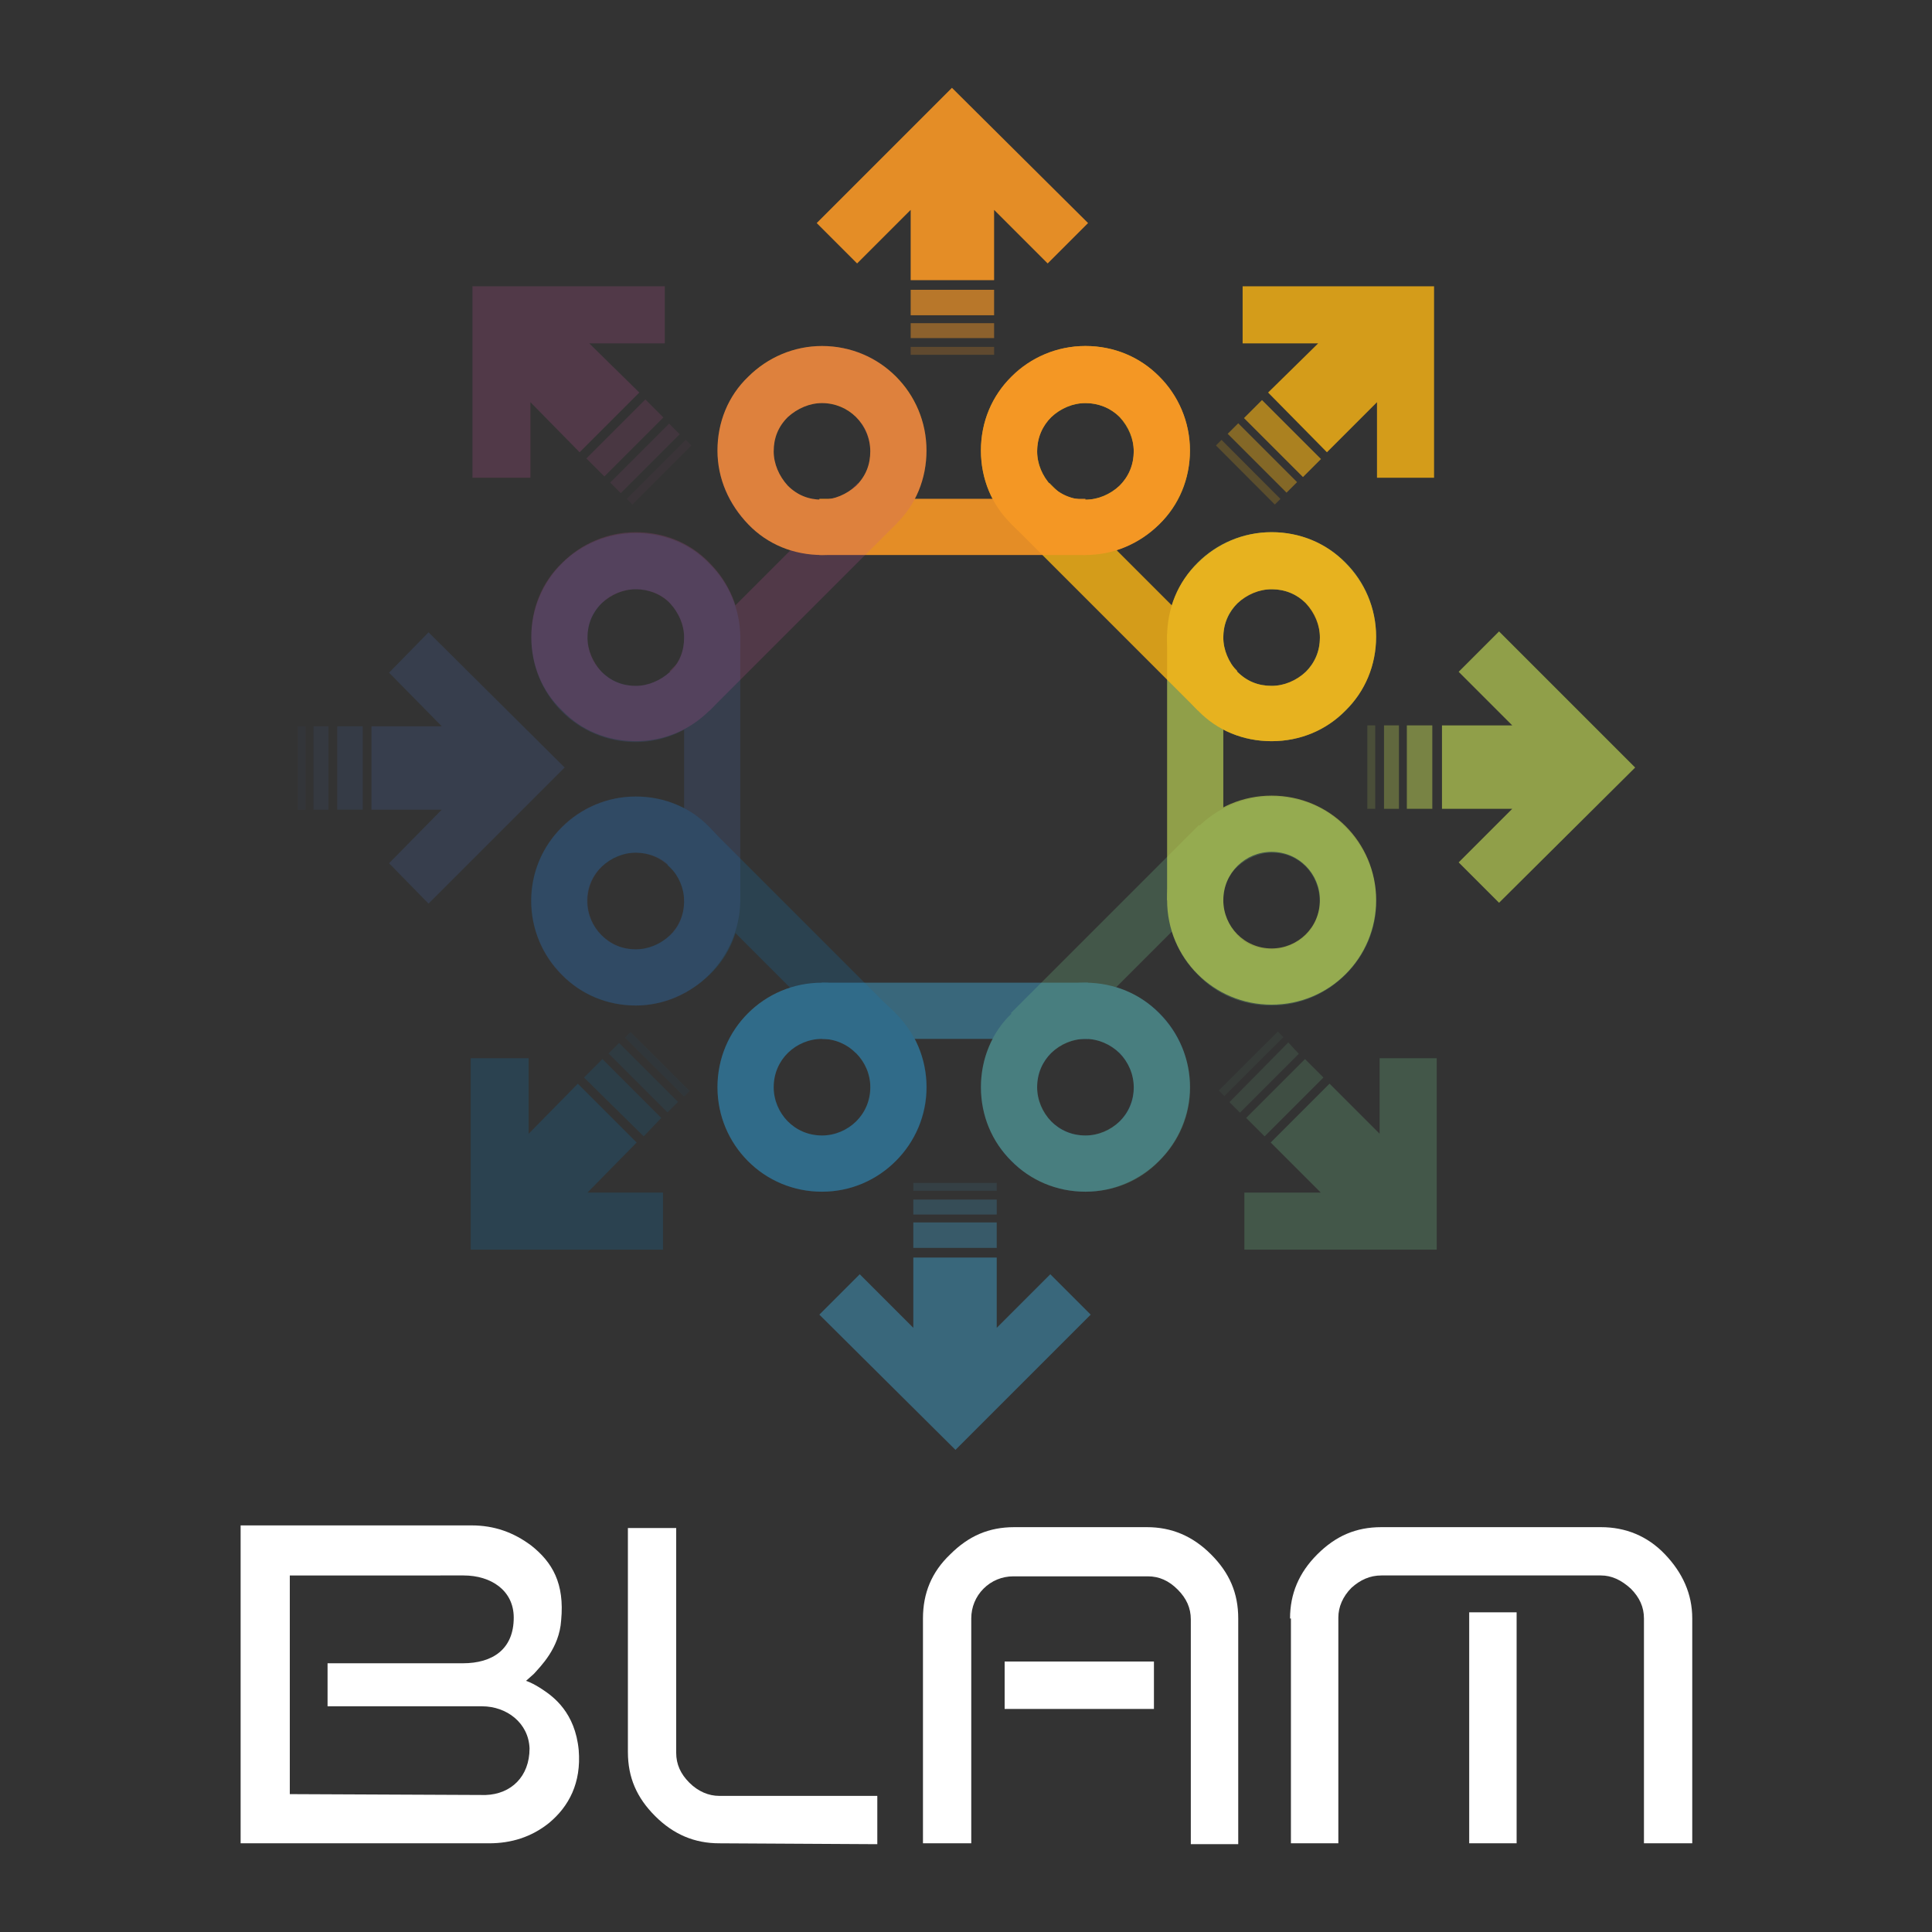 <?xml version="1.0" encoding="utf-8"?>
<!-- Generator: Adobe Illustrator 23.0.6, SVG Export Plug-In . SVG Version: 6.00 Build 0)  -->
<svg version="1.1" id="Layer_1" xmlns="http://www.w3.org/2000/svg" xmlns:xlink="http://www.w3.org/1999/xlink" x="0px" y="0px"
	 width="220px" height="220px" viewBox="0 0 220 220" style="enable-background:new 0 0 220 220;" xml:space="preserve">
<rect x="0" y="0" width="220" height="220" fill="#333333" stroke="none"/>
<style type="text/css">
	.st0{opacity:0.4;}
	.st1{fill:#42B4E7;}
	.st2{opacity:0.75;}
	.st3{opacity:0.5;}
	.st4{opacity:0.25;}
	.st5{fill:#73C38C;}
	.st6{opacity:0.65;}
	.st7{fill:#C1D855;}
	.st8{opacity:0.8;}
	.st9{fill:#FCB614;}
	.st10{opacity:0.9;}
	.st11{fill:#F79725;}
	.st12{opacity:0.2;}
	.st13{fill:#087DC1;}
	.st14{fill:#456AB2;}
	.st15{fill:#C7509C;}
	.st16{fill:#FFFFFF;}
</style>
<g>
	<g>
		<g class="st0">
			<g>
				<polygon class="st1" points="124.2,149.7 119.6,145.1 113.5,151.2 113.5,143.2 104,143.2 104,151.2 97.9,145.1 93.3,149.7 
					108.8,165.1 				"/>
			</g>
			<g class="st2">
				<rect x="104" y="139.2" class="st1" width="9.5" height="2.9"/>
			</g>
			<g class="st3">
				<rect x="104" y="136.6" class="st1" width="9.5" height="1.7"/>
			</g>
			<g class="st4">
				<rect x="104" y="134.7" class="st1" width="9.5" height="0.9"/>
			</g>
			<g>
				<path class="st1" d="M93.6,135.7c-6.6,0-11.9-5.3-11.9-11.9c0-6.6,5.3-11.9,11.9-11.9c6.6,0,11.9,5.3,11.9,11.9
					C105.5,130.3,100.2,135.7,93.6,135.7z M93.6,118.3c-3,0-5.5,2.4-5.5,5.5c0,3,2.4,5.5,5.5,5.5c3,0,5.5-2.4,5.5-5.5
					C99.1,120.8,96.6,118.3,93.6,118.3z"/>
			</g>
			<g>
				<path class="st1" d="M123.6,135.7c-6.6,0-11.9-5.3-11.9-11.9c0-6.6,5.3-11.9,11.9-11.9s11.9,5.3,11.9,11.9
					C135.5,130.3,130.1,135.7,123.6,135.7z M123.6,118.3c-3,0-5.5,2.4-5.5,5.5c0,3,2.4,5.5,5.5,5.5c3,0,5.5-2.4,5.5-5.5
					C129.1,120.8,126.6,118.3,123.6,118.3z"/>
			</g>
			<g>
				<rect x="93.6" y="111.9" class="st1" width="30.3" height="6.4"/>
			</g>
		</g>
		<g class="st4">
			<g>
				<polygon class="st5" points="163.6,120.5 157.1,120.5 157.1,129.1 151.4,123.4 144.7,130.1 150.4,135.8 141.7,135.8 
					141.7,142.3 163.6,142.3 				"/>
			</g>
			<g class="st2">
				<polygon class="st5" points="141.9,127.3 144,129.4 150.7,122.7 148.6,120.6 				"/>
			</g>
			<g class="st3">
				<polygon class="st5" points="140,125.5 141.2,126.7 147.9,120 146.7,118.7 				"/>
			</g>
			<g class="st4">
				
					<rect x="137.6" y="120.7" transform="matrix(0.708 -0.707 0.707 0.708 -43.973 136.005)" class="st5" width="9.5" height="0.9"/>
			</g>
			<g>
				<path class="st5" d="M123.6,135.7c-3.2,0-6.2-1.2-8.4-3.5c-2.3-2.2-3.5-5.2-3.5-8.4c0-3.2,1.2-6.2,3.5-8.4
					c2.2-2.2,5.2-3.5,8.4-3.5c3.2,0,6.2,1.2,8.4,3.5c4.7,4.7,4.7,12.2,0,16.8C129.8,134.5,126.8,135.7,123.6,135.7z M123.6,118.3
					c-1.4,0-2.8,0.6-3.9,1.6c-1.1,1.1-1.6,2.4-1.6,3.9c0,1.4,0.6,2.8,1.6,3.9c1.1,1.1,2.4,1.6,3.9,1.6c1.4,0,2.8-0.6,3.9-1.6
					c2.2-2.1,2.1-5.6,0-7.8C126.4,118.9,125,118.3,123.6,118.3z"/>
			</g>
			<g>
				<path class="st5" d="M144.8,114.5c-3.2,0-6.2-1.2-8.4-3.5c-2.2-2.2-3.5-5.2-3.5-8.4c0-3.2,1.2-6.2,3.5-8.4
					c2.2-2.2,5.2-3.5,8.4-3.5c3.2,0,6.2,1.2,8.4,3.5c4.7,4.7,4.7,12.2,0,16.8C151,113.2,148,114.5,144.8,114.5z M144.8,97.1
					c-1.4,0-2.8,0.6-3.9,1.6s-1.6,2.4-1.6,3.9c0,1.4,0.6,2.8,1.6,3.9s2.4,1.6,3.9,1.6c1.4,0,2.8-0.6,3.9-1.6c2.1-2.1,2.1-5.6,0-7.8
					C147.6,97.6,146.3,97.1,144.8,97.1z"/>
			</g>
			<g>
				
					<rect x="113" y="103.7" transform="matrix(0.707 -0.707 0.707 0.707 -38.098 121.939)" class="st5" width="30.3" height="6.4"/>
			</g>
		</g>
		<g class="st6">
			<g>
				<polygon class="st7" points="170.7,71.9 166.1,76.5 172.2,82.6 164.2,82.6 164.2,92.1 172.2,92.1 166.1,98.2 170.7,102.8 
					186.2,87.4 				"/>
			</g>
			<g class="st2">
				<rect x="160.2" y="82.6" class="st7" width="2.9" height="9.5"/>
			</g>
			<g class="st3">
				<rect x="157.6" y="82.6" class="st7" width="1.7" height="9.5"/>
			</g>
			<g class="st4">
				<rect x="155.7" y="82.6" class="st7" width="0.9" height="9.5"/>
			</g>
			<g>
				<path class="st7" d="M144.8,114.4c-6.6,0-11.9-5.3-11.9-11.9s5.3-11.9,11.9-11.9s11.9,5.3,11.9,11.9
					C156.7,109.1,151.4,114.4,144.8,114.4z M144.8,97c-3,0-5.5,2.4-5.5,5.5c0,3,2.4,5.5,5.5,5.5c3,0,5.5-2.4,5.5-5.5
					C150.3,99.5,147.9,97,144.8,97z"/>
			</g>
			<g>
				<path class="st7" d="M144.8,84.4L144.8,84.4c-3.2,0-6.2-1.2-8.4-3.5c-2.2-2.2-3.5-5.2-3.5-8.4c0-6.6,5.3-11.9,11.9-11.9
					s11.9,5.3,11.9,11.9C156.7,79.1,151.4,84.4,144.8,84.4L144.8,84.4z M144.8,67.1c-3,0-5.5,2.4-5.5,5.5c0,1.4,0.6,2.8,1.6,3.9
					c1.1,1.1,2.4,1.6,3.9,1.6l0,0c3,0,5.5-2.4,5.5-5.5C150.3,69.5,147.9,67.1,144.8,67.1z"/>
			</g>
			<g>
				<rect x="132.9" y="72.2" class="st7" width="6.4" height="30.3"/>
			</g>
		</g>
		<g class="st8">
			<g>
				<polygon class="st9" points="141.5,32.6 141.5,39.1 150.1,39.1 144.4,44.7 151.1,51.5 156.8,45.8 156.8,54.4 163.3,54.4 
					163.3,32.6 				"/>
			</g>
			<g class="st2">
				
					<rect x="144.6" y="45.1" transform="matrix(0.707 -0.707 0.707 0.707 7.537 117.953)" class="st9" width="2.9" height="9.5"/>
			</g>
			<g class="st3">
				<polygon class="st9" points="146.5,56.1 147.7,54.9 141,48.2 139.8,49.4 				"/>
			</g>
			<g class="st4">
				<rect x="141.7" y="49" transform="matrix(0.708 -0.706 0.706 0.708 3.542 116.073)" class="st9" width="0.9" height="9.5"/>
			</g>
			<g>
				<path class="st9" d="M144.8,84.4c-3.2,0-6.2-1.2-8.4-3.5c-2.2-2.2-3.5-5.2-3.5-8.4c0-3.2,1.2-6.2,3.5-8.4
					c2.2-2.2,5.2-3.5,8.4-3.5c3.2,0,6.2,1.2,8.4,3.5c2.2,2.2,3.5,5.2,3.5,8.4c0,3.2-1.2,6.2-3.5,8.4C151,83.2,148,84.4,144.8,84.4z
					 M144.8,67.1c-1.4,0-2.8,0.6-3.9,1.6c-1.1,1.1-1.6,2.4-1.6,3.9c0,1.4,0.6,2.8,1.6,3.9c1.1,1.1,2.4,1.6,3.9,1.6
					c1.4,0,2.8-0.6,3.9-1.6c1.1-1.1,1.6-2.4,1.6-3.9c0-1.4-0.6-2.8-1.6-3.9C147.6,67.6,146.3,67.1,144.8,67.1z"/>
			</g>
			<g>
				<path class="st9" d="M123.6,63.2c-3.2,0-6.2-1.2-8.4-3.5c-2.3-2.2-3.5-5.2-3.5-8.4s1.2-6.2,3.5-8.4c2.2-2.2,5.2-3.5,8.4-3.5
					c3.2,0,6.2,1.2,8.4,3.5c2.2,2.2,3.5,5.2,3.5,8.4c0,3.2-1.2,6.2-3.5,8.4S126.8,63.2,123.6,63.2z M123.6,45.9
					c-1.4,0-2.8,0.6-3.9,1.6c-1.1,1.1-1.6,2.4-1.6,3.9c0,1.4,0.6,2.8,1.6,3.9c1.1,1.1,2.4,1.6,3.9,1.6c1.4,0,2.8-0.6,3.9-1.6
					c1.1-1.1,1.6-2.4,1.6-3.9c0-1.4-0.6-2.8-1.6-3.9C126.4,46.4,125,45.9,123.6,45.9z"/>
			</g>
			<g>
				<polygon class="st9" points="136.4,80.9 115,59.5 119.5,55 140.9,76.4 				"/>
			</g>
		</g>
		<g class="st10">
			<g>
				<polygon class="st11" points="93,25.4 97.6,30 103.7,23.9 103.7,31.9 113.2,31.9 113.2,23.9 119.3,30 123.9,25.4 108.4,10 				
					"/>
			</g>
			<g class="st2">
				<rect x="103.7" y="33" class="st11" width="9.5" height="2.9"/>
			</g>
			<g class="st3">
				<rect x="103.7" y="36.8" class="st11" width="9.5" height="1.7"/>
			</g>
			<g class="st4">
				<rect x="103.7" y="39.5" class="st11" width="9.5" height="0.9"/>
			</g>
			<g>
				<path class="st11" d="M123.6,63.2c-6.6,0-11.9-5.3-11.9-11.9s5.3-11.9,11.9-11.9s11.9,5.3,11.9,11.9S130.1,63.2,123.6,63.2z
					 M123.6,45.9c-3,0-5.5,2.4-5.5,5.5c0,3,2.4,5.5,5.5,5.5l0,0c3,0,5.5-2.4,5.5-5.5C129.1,48.3,126.7,45.9,123.6,45.9z"/>
			</g>
			<g>
				<path class="st11" d="M93.6,63.2c-3.2,0-6.2-1.2-8.4-3.5c-2.2-2.3-3.5-5.2-3.5-8.4c0-3.2,1.2-6.2,3.5-8.4
					c2.2-2.2,5.2-3.5,8.4-3.5c6.6,0,11.9,5.3,11.9,11.9c0,3.2-1.2,6.2-3.5,8.4C99.7,62,96.8,63.2,93.6,63.2z M93.6,45.9
					c-1.4,0-2.8,0.6-3.9,1.6c-1.1,1.1-1.6,2.4-1.6,3.9c0,1.4,0.6,2.8,1.6,3.9c1.1,1.1,2.4,1.6,3.9,1.6c1.4,0,2.8-0.6,3.9-1.6
					c1.1-1.1,1.6-2.4,1.6-3.9C99.1,48.3,96.6,45.9,93.6,45.9z"/>
			</g>
			<g>
				<rect x="93.3" y="56.8" class="st11" width="30.3" height="6.4"/>
			</g>
		</g>
		<g class="st12">
			<g>
				<polygon class="st13" points="53.6,120.5 60.2,120.5 60.2,129.1 65.8,123.4 72.5,130.1 66.9,135.8 75.5,135.8 75.5,142.3 
					53.6,142.3 				"/>
			</g>
			<g class="st2">
				<polygon class="st13" points="75.3,127.3 73.3,129.4 66.5,122.7 68.6,120.6 				"/>
			</g>
			<g class="st3">
				
					<rect x="72.4" y="118" transform="matrix(0.707 -0.707 0.707 0.707 -65.318 87.72)" class="st13" width="1.7" height="9.5"/>
			</g>
			<g class="st4">
				
					<rect x="74.3" y="116.4" transform="matrix(0.706 -0.709 0.709 0.706 -63.825 88.657)" class="st13" width="0.9" height="9.5"/>
			</g>
			<g>
				<path class="st13" d="M93.6,135.7L93.6,135.7c-3.2,0-6.2-1.2-8.4-3.5c-2.2-2.2-3.5-5.2-3.5-8.4c0-3.2,1.2-6.2,3.5-8.4
					c2.2-2.2,5.2-3.5,8.4-3.5c3.2,0,6.2,1.2,8.4,3.5c4.7,4.7,4.7,12.2,0,16.8C99.7,134.5,96.8,135.7,93.6,135.7z M93.6,118.3
					c-1.4,0-2.8,0.6-3.9,1.6c-1.1,1.1-1.6,2.4-1.6,3.9c0,1.4,0.6,2.8,1.6,3.9c1.1,1.1,2.4,1.6,3.9,1.6c1.4,0,2.8-0.6,3.9-1.6
					c2.2-2.1,2.2-5.6,0-7.8C96.5,118.9,95.1,118.3,93.6,118.3z"/>
			</g>
			<g>
				<path class="st13" d="M72.4,114.5L72.4,114.5c-3.2,0-6.2-1.2-8.4-3.5c-4.7-4.7-4.7-12.2,0-16.8c2.2-2.2,5.2-3.5,8.4-3.5
					c3.2,0,6.2,1.2,8.4,3.5c2.2,2.2,3.5,5.2,3.5,8.4c0,3.2-1.2,6.2-3.5,8.4C78.5,113.2,75.5,114.5,72.4,114.5z M72.4,97.1
					c-1.4,0-2.8,0.6-3.9,1.6c-2.2,2.1-2.2,5.6,0,7.8c1.1,1.1,2.4,1.6,3.9,1.6l0,0c1.4,0,2.8-0.6,3.9-1.6s1.6-2.4,1.6-3.9
					c0-1.4-0.6-2.8-1.6-3.9S73.8,97.1,72.4,97.1z"/>
			</g>
			<g>
				
					<rect x="85.8" y="91.8" transform="matrix(0.707 -0.707 0.707 0.707 -49.564 94.263)" class="st13" width="6.4" height="30.3"/>
			</g>
		</g>
		<g class="st12">
			<g>
				<polygon class="st14" points="48.8,72 44.3,76.6 50.3,82.7 42.3,82.7 42.3,92.2 50.3,92.2 44.3,98.3 48.8,102.9 64.3,87.4 				
					"/>
			</g>
			<g class="st2">
				<rect x="38.4" y="82.7" class="st14" width="2.9" height="9.5"/>
			</g>
			<g class="st3">
				<rect x="35.7" y="82.7" class="st14" width="1.7" height="9.5"/>
			</g>
			<g class="st4">
				<rect x="33.9" y="82.7" class="st14" width="0.9" height="9.5"/>
			</g>
			<g>
				<path class="st14" d="M72.4,114.5c-6.6,0-11.9-5.3-11.9-11.9s5.3-11.9,11.9-11.9c6.6,0,11.9,5.3,11.9,11.9
					C84.2,109.1,78.9,114.5,72.4,114.5z M72.4,97.1c-3,0-5.5,2.4-5.5,5.5c0,3,2.4,5.5,5.5,5.5c3,0,5.5-2.4,5.5-5.5
					C77.9,99.6,75.4,97.1,72.4,97.1z"/>
			</g>
			<g>
				<path class="st14" d="M72.4,84.5L72.4,84.5L72.4,84.5L72.4,84.5c-6.6,0-11.9-5.3-11.9-11.9c0-6.6,5.3-11.9,11.9-11.9
					c3.2,0,6.2,1.2,8.4,3.5c2.2,2.2,3.5,5.2,3.5,8.4c0,3.2-1.2,6.2-3.5,8.4C78.5,83.2,75.5,84.5,72.4,84.5z M72.4,67.1
					c-3,0-5.5,2.4-5.5,5.5c0,3,2.4,5.5,5.5,5.5l0,0c1.4,0,2.8-0.6,3.9-1.6s1.6-2.4,1.6-3.9s-0.6-2.8-1.6-3.9S73.8,67.1,72.4,67.1z"
					/>
			</g>
			<g>
				<rect x="77.9" y="72.3" class="st14" width="6.4" height="30.3"/>
			</g>
		</g>
		<g class="st12">
			<g>
				<polygon class="st15" points="75.7,32.6 75.7,39.1 67.1,39.1 72.8,44.7 66,51.5 60.4,45.8 60.4,54.4 53.8,54.4 53.8,32.6 				
					"/>
			</g>
			<g class="st2">
				
					<rect x="66.4" y="48.4" transform="matrix(0.707 -0.707 0.707 0.707 -14.392 64.93)" class="st15" width="9.5" height="2.9"/>
			</g>
			<g class="st3">
				
					<rect x="68.7" y="51.3" transform="matrix(0.707 -0.707 0.707 0.707 -15.357 67.255)" class="st15" width="9.5" height="1.7"/>
			</g>
			<g class="st4">
				
					<rect x="70.3" y="53.3" transform="matrix(0.707 -0.707 0.707 0.707 -16.01 68.825)" class="st15" width="9.5" height="0.9"/>
			</g>
			<g>
				<path class="st15" d="M72.4,84.4L72.4,84.4c-3.2,0-6.2-1.2-8.4-3.5c-2.3-2.2-3.5-5.2-3.5-8.4c0-3.2,1.2-6.2,3.5-8.4
					c2.2-2.2,5.2-3.5,8.4-3.5c3.2,0,6.2,1.2,8.4,3.5c2.2,2.2,3.5,5.2,3.5,8.4c0,3.2-1.2,6.2-3.5,8.4C78.5,83.2,75.5,84.4,72.4,84.4z
					 M72.4,67.1c-1.4,0-2.8,0.6-3.9,1.6c-1.1,1.1-1.6,2.4-1.6,3.9c0,1.4,0.6,2.8,1.6,3.9c1.1,1.1,2.4,1.6,3.9,1.6l0,0
					c1.4,0,2.8-0.6,3.9-1.6c1.1-1.1,1.6-2.4,1.6-3.9c0-1.4-0.6-2.8-1.6-3.9C75.2,67.6,73.8,67.1,72.4,67.1z"/>
			</g>
			<g>
				<path class="st15" d="M93.6,63.2L93.6,63.2c-3.2,0-6.2-1.2-8.4-3.5c-2.2-2.2-3.5-5.2-3.5-8.4s1.2-6.2,3.5-8.4
					c2.3-2.2,5.2-3.5,8.4-3.5c3.2,0,6.2,1.2,8.4,3.5c2.2,2.2,3.5,5.2,3.5,8.4c0,3.2-1.2,6.2-3.5,8.4C99.7,62,96.8,63.2,93.6,63.2z
					 M93.6,45.9c-1.4,0-2.8,0.6-3.9,1.6c-1.1,1.1-1.6,2.4-1.6,3.9c0,1.4,0.6,2.8,1.6,3.9c1.1,1.1,2.4,1.6,3.9,1.6
					c1.4,0,2.8-0.6,3.9-1.6c1.1-1.1,1.6-2.4,1.6-3.9c0-1.4-0.6-2.8-1.6-3.9C96.4,46.4,95.1,45.9,93.6,45.9z"/>
			</g>
			<g>
				
					<rect x="74.1" y="64.8" transform="matrix(0.707 -0.707 0.707 0.707 -21.964 83.006)" class="st15" width="30.3" height="6.4"/>
			</g>
		</g>
	</g>
	<g>
		<g>
			<path class="st16" d="M81.9,209.9c-2.8,0-5.2-1-7.3-3.1c-2.1-2.1-3.1-4.4-3.1-7.3V174H77v25.6c0,1.3,0.5,2.4,1.5,3.4
				c1,1,2.2,1.5,3.4,1.5h18v5.5L81.9,209.9L81.9,209.9z"/>
		</g>
		<g>
			<path class="st16" d="M130.6,173.9c2.8,0,5.2,1,7.3,3.1c2.1,2.1,3.1,4.4,3.1,7.3v25.7h-5.4v-25.6c0-1.3-0.5-2.4-1.5-3.4
				c-1-1-2.1-1.5-3.4-1.5h-15.3c-1.3,0-2.5,0.5-3.4,1.4s-1.4,2.1-1.4,3.4v25.6h-5.5v-25.6c0-2.9,1-5.3,3.1-7.3
				c2.1-2.1,4.4-3.1,7.3-3.1L130.6,173.9L130.6,173.9z"/>
		</g>
		<g>
			<g>
				<path class="st16" d="M146.9,184.3c0-2.8,1-5.2,3.1-7.3c2.1-2.1,4.4-3.1,7.3-3.1h25c2.8,0,5.3,1,7.3,3.1s3.1,4.5,3.1,7.3v25.6
					h-5.5v-25.6c0-1.3-0.5-2.4-1.5-3.4c-1.1-1-2.2-1.5-3.4-1.5h-25c-1.3,0-2.4,0.5-3.4,1.4c-1,1-1.5,2.2-1.5,3.4v25.7h-5.4V184.3z
					 M167.3,183.6h5.4v26.3h-5.4V183.6z"/>
			</g>
		</g>
		<g>
			<g>
				<path class="st16" d="M27.4,209.9v-36.2h26.3c2.6,0,4.8,0.8,6.8,2.3c2.4,1.9,3.8,4.3,3.4,8.5c-0.2,3.2-2.4,5.3-3.1,6.1l-0.9,0.8
					c0,0,0.7,0.2,1.9,1c1.2,0.8,3.7,2.6,4.1,6.9c0.3,3.7-1.1,6.4-3.4,8.3c-2,1.6-4.3,2.3-6.8,2.3L27.4,209.9L27.4,209.9z M33,204.3
					l22.3,0.1c2.9-0.1,5-2.1,5-5.3c-0.1-2.9-2.6-4.8-5.4-4.8H37.3v-4.9h15.4c3.4,0,5.8-1.6,5.8-5.2c0-3.1-2.6-4.8-5.7-4.8H33V204.3z
					"/>
			</g>
		</g>
		<rect x="114.4" y="189.2" class="st16" width="17" height="5.4"/>
	</g>
</g>
</svg>
